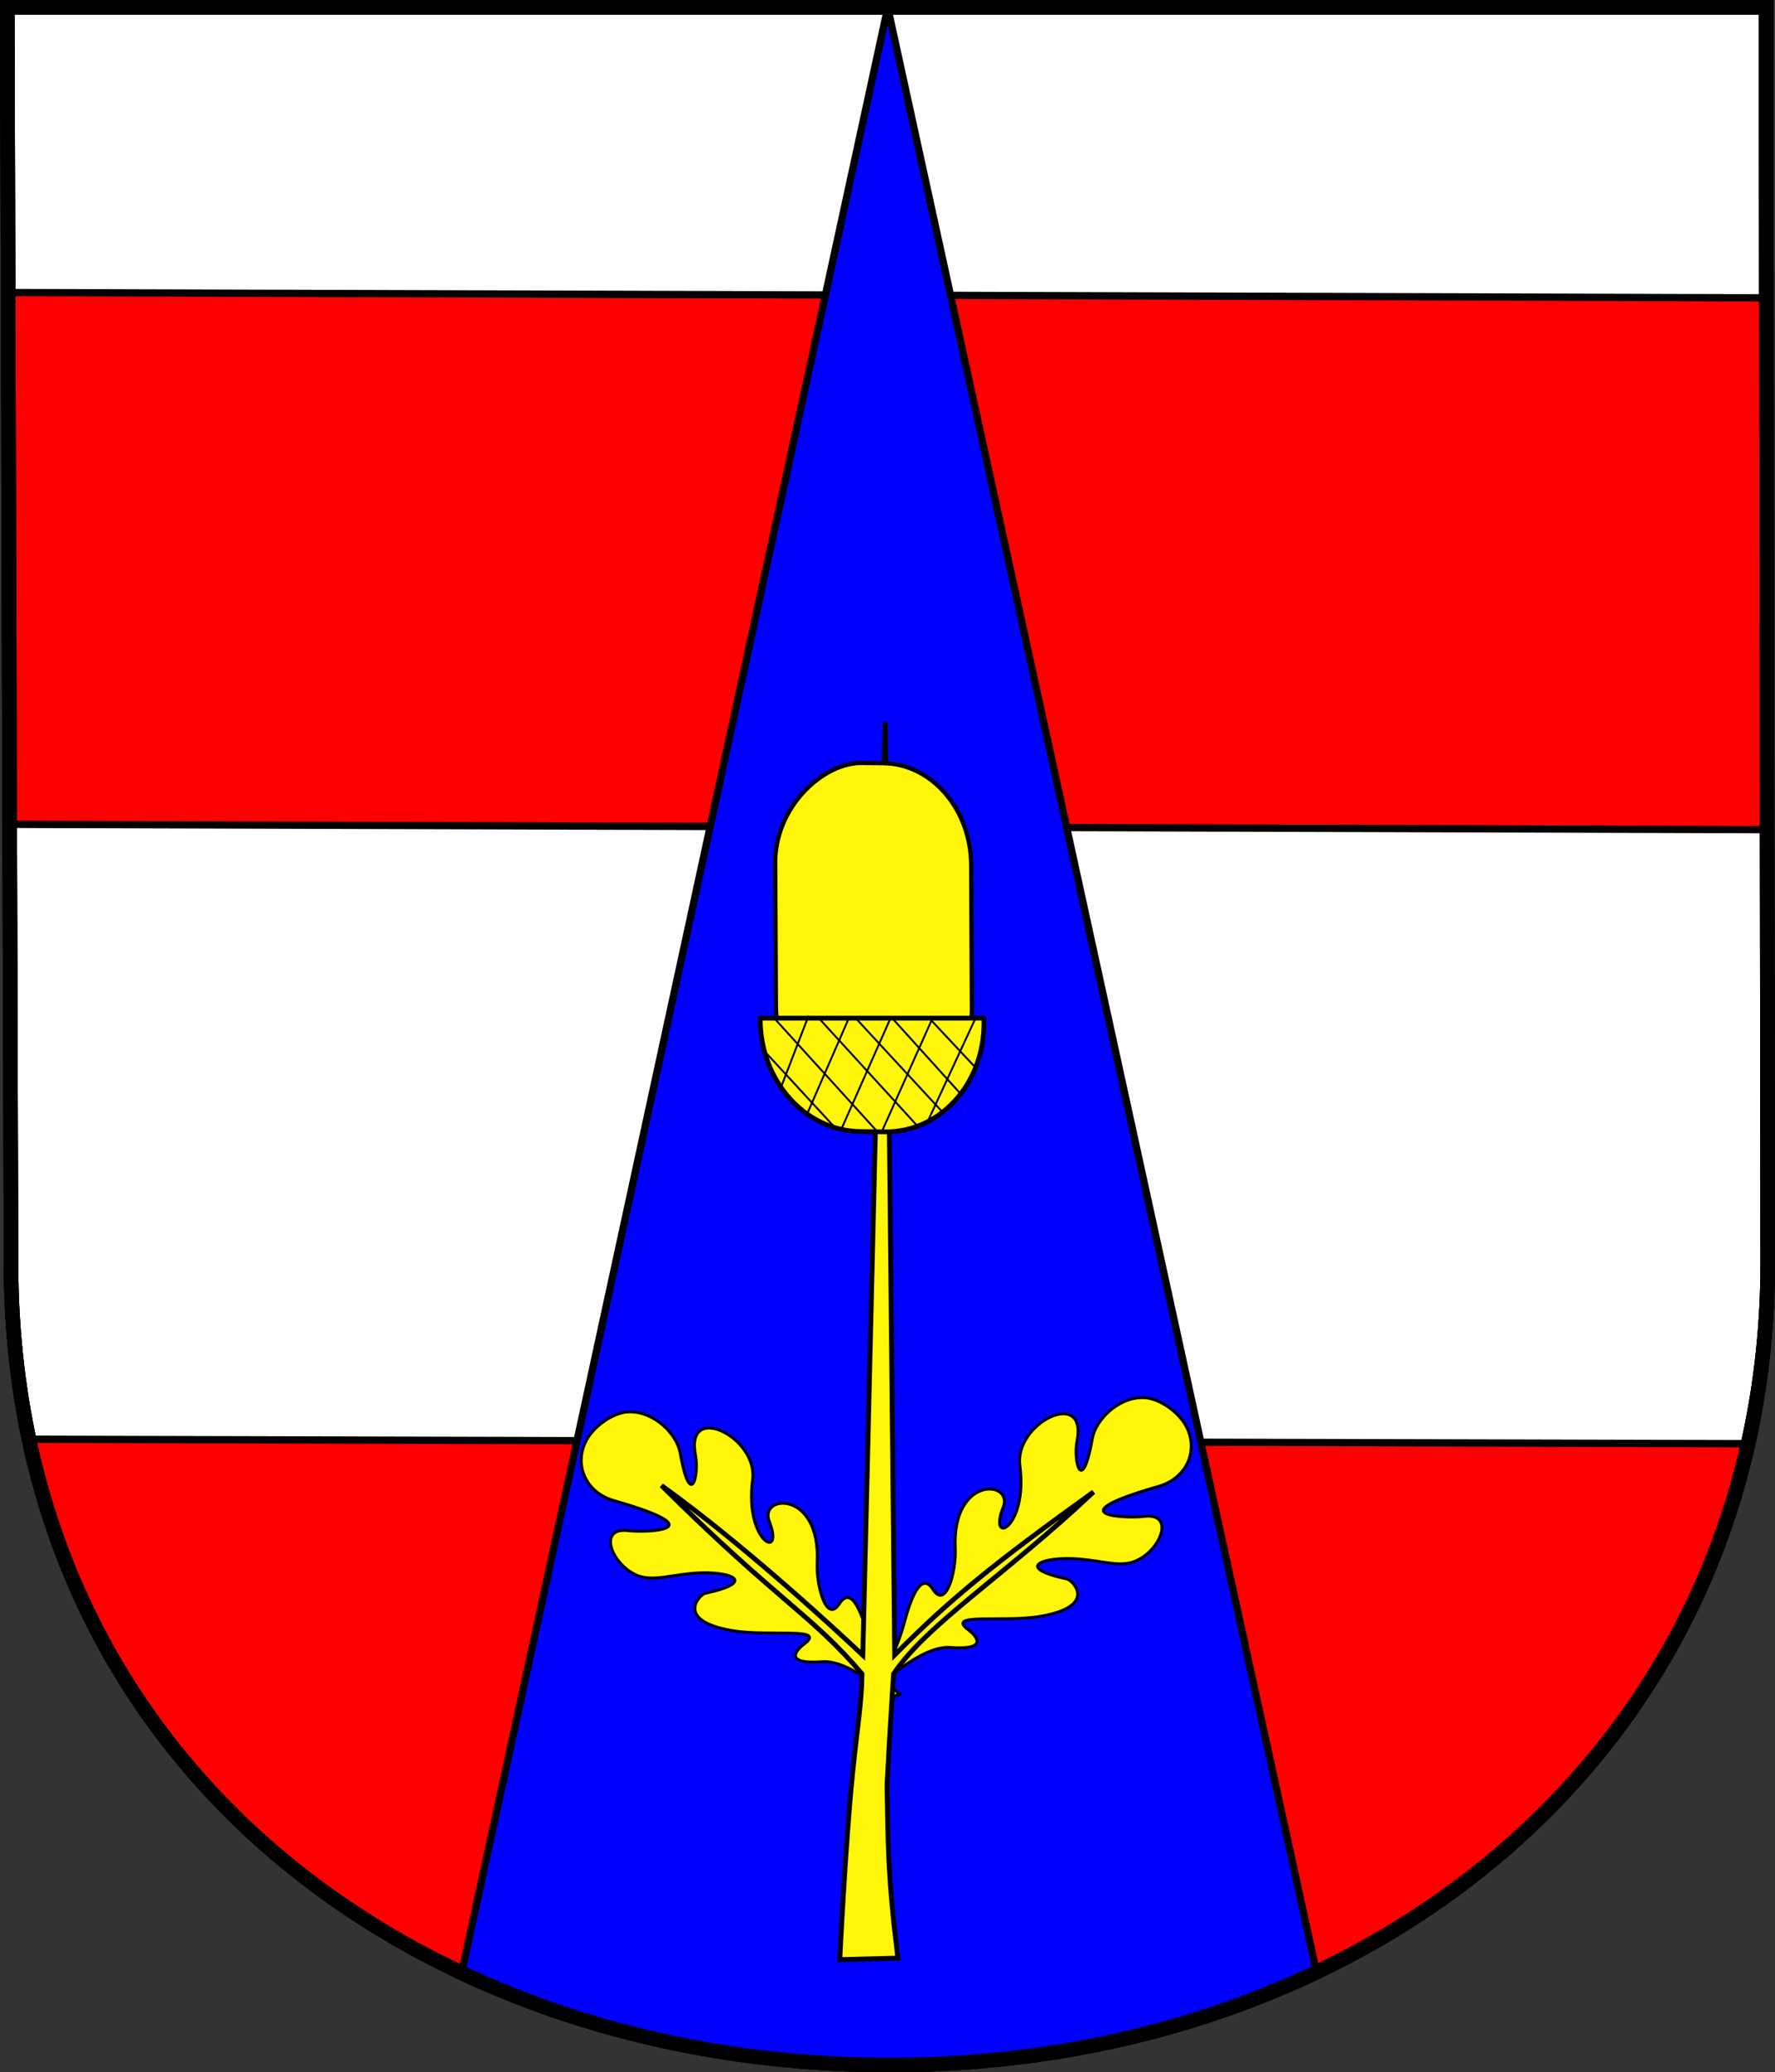 <?xml version="1.0" encoding="UTF-8" standalone="no"?>
<!-- Created with Inkscape (http://www.inkscape.org/) -->
<svg
   xmlns:dc="http://purl.org/dc/elements/1.1/"
   xmlns:cc="http://web.resource.org/cc/"
   xmlns:rdf="http://www.w3.org/1999/02/22-rdf-syntax-ns#"
   xmlns:svg="http://www.w3.org/2000/svg"
   xmlns="http://www.w3.org/2000/svg"
   xmlns:sodipodi="http://sodipodi.sourceforge.net/DTD/sodipodi-0.dtd"
   xmlns:inkscape="http://www.inkscape.org/namespaces/inkscape"
   width="732.455"
   height="854.754"
   id="svg2"
   inkscape:label="Pozadí"
   sodipodi:version="0.32"
   inkscape:version="0.45.1"
   version="1.0"
   sodipodi:docbase="F:\Heraldika\Obecní\_Export"
   sodipodi:docname="Brněnec_CoA_CZ.svg"
   inkscape:output_extension="org.inkscape.output.svg.inkscape">
  <rect width="100%" height="100%" fill="#333333" stroke="none"/>
  <defs
     id="defs3512">
    <clipPath
       clipPathUnits="userSpaceOnUse"
       id="clipPath3200">
      <path
         id="path3202"
         style="fill:none;fill-opacity:1;stroke:#000000;stroke-width:6;stroke-miterlimit:4;stroke-dasharray:none;stroke-opacity:1;display:inline"
         d="M 90.985,64.634 L 92.522,582.458 C 92.522,790.076 261.45,913.388 455.112,913.388 C 655.089,913.388 817.44,781.389 817.44,582.458 L 816.72,64.634 L 90.985,64.634 z " />
    </clipPath>
  </defs>
  <sodipodi:namedview
     id="base"
     pagecolor="#ffffff"
     bordercolor="#666666"
     borderopacity="1.0"
     inkscape:pageopacity="0.0"
     inkscape:pageshadow="2"
     inkscape:zoom="0.49497475"
     inkscape:cx="395.29345"
     inkscape:cy="313.3415"
     inkscape:document-units="px"
     inkscape:current-layer="svg2"
     inkscape:window-width="757"
     inkscape:window-height="545"
     inkscape:window-x="44"
     inkscape:window-y="44" />
  <path
     id="path2181"
     style="fill:#ffffff;fill-opacity:1;stroke:#000000;stroke-width:6;stroke-miterlimit:4;stroke-dasharray:none;stroke-opacity:1;display:inline"
     d="M 3,3 L 4.538,520.824 C 4.538,728.442 173.465,851.754 367.128,851.754 C 567.104,851.754 729.455,719.755 729.455,520.824 L 728.735,3 L 3,3 z " />
  <rect
     style="fill:#ff0000;fill-opacity:1;fill-rule:evenodd;stroke:#000000;stroke-width:3;stroke-linecap:round;stroke-linejoin:round;stroke-miterlimit:4;stroke-dasharray:none;stroke-dashoffset:0;stroke-opacity:1;display:inline"
     id="rect5263"
     width="726.329"
     height="219.365"
     x="3.385"
     y="120.638"
     transform="matrix(1,3.0331367e-3,-5.8940628e-4,1,0,0)" />
  <path
     style="fill:#ff0000;fill-opacity:1;fill-rule:evenodd;stroke:#000000;stroke-width:3;stroke-linecap:round;stroke-linejoin:round;stroke-miterlimit:4;stroke-dasharray:none;stroke-dashoffset:0;stroke-opacity:1;display:inline"
     clip-path="none"
     d="M 11.969,593.625 C 33.623,695.935 100.866,771.363 189.844,813.438 L 541.219,814.375 C 631.893,771.867 699.004,695.241 721.375,595.469 L 11.969,593.625 z "
     id="rect3188" />
  <path
     d="M 3,3 L 4.538,520.824 C 4.538,728.442 173.465,851.754 367.128,851.754 C 567.104,851.754 729.455,719.755 729.455,520.824 L 728.735,3 L 3,3 z "
     style="fill:none;fill-opacity:1;stroke:#000000;stroke-width:6;stroke-miterlimit:4;stroke-dasharray:none;stroke-opacity:1;display:inline"
     id="path3194" />
  <path
     transform="translate(-87.985,-61.634)"
     style="fill:#0000ff;fill-opacity:1;fill-rule:evenodd;stroke:#000000;stroke-width:3;stroke-linecap:butt;stroke-linejoin:miter;stroke-miterlimit:4;stroke-dasharray:none;stroke-opacity:1;display:inline"
     d="M 269.581,916.388 L 454.308,64.765 L 640.601,917.954 L 269.581,916.388 z "
     id="path3196"
     sodipodi:nodetypes="cccc"
     clip-path="url(#clipPath3200)" />
  <path
     d="M 3,3 L 4.538,520.824 C 4.538,728.442 173.465,851.754 367.128,851.754 C 567.104,851.754 729.455,719.755 729.455,520.824 L 728.735,3 L 3,3 z "
     style="fill:none;fill-opacity:1;stroke:#000000;stroke-width:6;stroke-miterlimit:4;stroke-dasharray:none;stroke-opacity:1;display:inline"
     id="path5010" />
  <g
     transform="translate(-87.985,-61.634)"
     style="display:inline"
     id="g3492">
    <path
       sodipodi:nodetypes="csssssssssssssssssss"
       id="path3483"
       d="M 451.463,757.029 C 449.521,758.122 467.804,740.259 480.016,741.155 C 497.021,742.403 490.1,735.74 487.646,733.939 C 477.669,726.618 501.945,730.996 517.503,728.278 C 541.135,724.15 530.651,713.445 528.366,712.948 C 506.903,708.288 517.603,703.966 530.722,704.518 C 541.627,704.976 549.561,708.234 556.158,705.668 C 566.918,701.484 573.246,685.373 559.928,687.111 C 553.872,687.902 522.317,687.229 566.216,674.665 C 576.647,671.679 582.52,661.329 578.007,651.03 C 575.079,644.346 566.41,638.222 559.815,638.103 C 549.085,637.909 540.071,647.577 538.776,654.841 C 534.486,678.917 530.78,664.322 532.406,656.014 C 536.771,633.71 506.49,648.594 508.833,666.137 C 512.281,691.955 495.479,699.742 501.95,683.306 C 506.325,672.192 480.728,670.142 482.18,700.387 C 482.63,709.758 478.364,725.742 472.939,717.163 C 470.89,713.922 466.602,710.693 461.386,730.085 C 453.773,758.386 443.634,753.675 449.572,754.938 L 451.463,757.029 z "
       style="fill:#fff60a;fill-opacity:1;fill-rule:evenodd;stroke:#000000;stroke-width:1.2;stroke-linecap:butt;stroke-linejoin:miter;stroke-miterlimit:4;stroke-dasharray:none;stroke-opacity:1" />
    <path
       style="fill:#fff60a;fill-opacity:1;fill-rule:evenodd;stroke:#000000;stroke-width:1.2;stroke-linecap:butt;stroke-linejoin:miter;stroke-miterlimit:4;stroke-dasharray:none;stroke-opacity:1"
       d="M 455.911,762.9 C 457.853,763.993 439.571,746.129 427.359,747.025 C 410.353,748.274 417.274,741.61 419.728,739.81 C 429.706,732.489 405.43,736.867 389.871,734.149 C 366.239,730.02 376.723,719.315 379.009,718.819 C 400.472,714.159 389.772,709.836 376.653,710.388 C 365.747,710.847 357.813,714.104 351.216,711.539 C 340.457,707.355 334.128,691.244 347.446,692.982 C 353.503,693.773 385.057,693.1 341.159,680.535 C 330.727,677.55 324.855,667.2 329.367,656.901 C 332.296,650.217 340.964,644.092 347.559,643.973 C 358.29,643.779 367.304,653.447 368.598,660.712 C 372.889,684.788 376.594,670.193 374.969,661.884 C 370.604,639.581 400.885,654.465 398.542,672.008 C 395.093,697.826 411.895,705.613 405.425,689.176 C 401.049,678.062 426.647,676.013 425.195,706.258 C 424.745,715.628 429.011,731.613 434.435,723.034 C 436.485,719.792 440.773,716.564 445.989,735.955 C 453.601,764.257 463.74,759.546 457.802,760.808 L 455.911,762.9 z "
       id="path3485"
       sodipodi:nodetypes="csssssssssssssssssss" />
    <path
       style="fill:#fff60a;fill-opacity:1;fill-rule:nonzero;stroke:#000000;stroke-width:2;stroke-linecap:square;stroke-linejoin:miter;stroke-miterlimit:4;stroke-dasharray:none;stroke-opacity:1"
       d="M 434.521,869.916 L 458.487,869.293 C 454.234,834.591 454.476,822.532 454.031,797.904 C 455.629,767.176 456.308,759.382 456.728,752.047 C 470.283,731.646 502.92,711.296 539.213,677.019 C 497.591,706.888 479.854,721.405 457.17,744.247 L 453.278,359.425 L 444.018,744.35 C 433.412,734.346 394.957,698.749 360.938,674.346 C 408.638,721.776 422.758,727.425 443.685,752.037 C 443.509,764.513 441.871,772.766 439.824,792.819 C 436.833,822.124 434.521,869.916 434.521,869.916 z "
       id="rect6378"
       sodipodi:nodetypes="ccccccccccsc" />
    <g
       transform="matrix(0.78,0,0,0.78,-963.061,108.083)"
       id="g3468">
      <rect
         rx="53.291"
         ry="46.091"
         transform="matrix(5.0874316e-3,1,-1,-1.1553602e-2,0,0)"
         y="-1859.367"
         x="323.079"
         height="103.663"
         width="182.54"
         id="rect13066"
         style="fill:#fff60a;fill-opacity:1;fill-rule:nonzero;stroke:#000000;stroke-width:2.25;stroke-linecap:round;stroke-linejoin:round;stroke-miterlimit:4;stroke-dasharray:none;stroke-opacity:1" />
      <path
         style="fill:#fff60a;fill-opacity:1;fill-rule:nonzero;stroke:#000000;stroke-width:2.518;stroke-linecap:round;stroke-linejoin:round;stroke-miterlimit:4;stroke-dasharray:none;stroke-opacity:1"
         d="M 1868.052,478.823 L 1868.064,481.073 C 1868.235,513.462 1844.899,539.276 1815.74,538.952 L 1802.629,538.807 C 1773.47,538.483 1749.858,512.148 1749.686,479.759 L 1749.681,478.821 L 1868.052,478.823 z "
         id="rect2480" />
      <path
         sodipodi:nodetypes="cc"
         style="fill:#5ab532;fill-opacity:1;fill-rule:evenodd;stroke:#000000;stroke-width:1;stroke-linecap:butt;stroke-linejoin:miter;stroke-miterlimit:4;stroke-dasharray:none;stroke-opacity:1"
         d="M 1796.645,478.664 L 1774.856,528.689"
         id="path13072" />
      <path
         sodipodi:nodetypes="cc"
         id="path13074"
         d="M 1840.37,479.93 L 1813.811,539.307"
         style="fill:#5ab532;fill-opacity:1;fill-rule:evenodd;stroke:#000000;stroke-width:1;stroke-linecap:butt;stroke-linejoin:miter;stroke-miterlimit:4;stroke-dasharray:none;stroke-opacity:1" />
      <path
         sodipodi:nodetypes="cc"
         id="path13076"
         d="M 1818.949,478.117 L 1792.236,538.384"
         style="fill:#5ab532;fill-opacity:1;fill-rule:evenodd;stroke:#000000;stroke-width:1;stroke-linecap:butt;stroke-linejoin:miter;stroke-miterlimit:4;stroke-dasharray:none;stroke-opacity:1" />
      <path
         sodipodi:nodetypes="cc"
         id="path13078"
         d="M 1775.299,477.498 L 1760.836,514.987"
         style="fill:#5ab532;fill-opacity:1;fill-rule:evenodd;stroke:#000000;stroke-width:1;stroke-linecap:butt;stroke-linejoin:miter;stroke-miterlimit:4;stroke-dasharray:none;stroke-opacity:1" />
      <path
         sodipodi:nodetypes="cc"
         id="path13080"
         d="M 1863.406,479.243 L 1837.684,534.794"
         style="fill:#5ab532;fill-opacity:1;fill-rule:evenodd;stroke:#000000;stroke-width:1;stroke-linecap:butt;stroke-linejoin:miter;stroke-miterlimit:4;stroke-dasharray:none;stroke-opacity:1" />
      <path
         sodipodi:nodetypes="cc"
         id="path13082"
         d="M 1839.884,479.707 L 1864.121,505.572"
         style="fill:#5ab532;fill-opacity:1;fill-rule:evenodd;stroke:#000000;stroke-width:1;stroke-linecap:butt;stroke-linejoin:miter;stroke-miterlimit:4;stroke-dasharray:none;stroke-opacity:1" />
      <path
         sodipodi:nodetypes="cc"
         id="path13084"
         d="M 1818.917,478.206 L 1856.266,519.512"
         style="fill:#5ab532;fill-opacity:1;fill-rule:evenodd;stroke:#000000;stroke-width:1;stroke-linecap:butt;stroke-linejoin:miter;stroke-miterlimit:4;stroke-dasharray:none;stroke-opacity:1" />
      <path
         sodipodi:nodetypes="cc"
         id="path13086"
         d="M 1800.236,478.92 L 1846.445,528.866"
         style="fill:#5ab532;fill-opacity:1;fill-rule:evenodd;stroke:#000000;stroke-width:1;stroke-linecap:butt;stroke-linejoin:miter;stroke-miterlimit:4;stroke-dasharray:none;stroke-opacity:1" />
      <path
         sodipodi:nodetypes="cc"
         id="path13088"
         d="M 1780.629,478.789 L 1833.057,536.093"
         style="fill:#5ab532;fill-opacity:1;fill-rule:evenodd;stroke:#000000;stroke-width:1;stroke-linecap:butt;stroke-linejoin:miter;stroke-miterlimit:4;stroke-dasharray:none;stroke-opacity:1" />
      <path
         sodipodi:nodetypes="cc"
         id="path13090"
         d="M 1756.637,478.383 L 1811.799,539.041"
         style="fill:#5ab532;fill-opacity:1;fill-rule:evenodd;stroke:#000000;stroke-width:1;stroke-linecap:butt;stroke-linejoin:miter;stroke-miterlimit:4;stroke-dasharray:none;stroke-opacity:1" />
      <path
         sodipodi:nodetypes="cc"
         id="path13092"
         d="M 1752.668,497.133 L 1789.781,537.322"
         style="fill:#5ab532;fill-opacity:1;fill-rule:evenodd;stroke:#000000;stroke-width:1;stroke-linecap:butt;stroke-linejoin:miter;stroke-miterlimit:4;stroke-dasharray:none;stroke-opacity:1" />
    </g>
  </g>
</svg>
